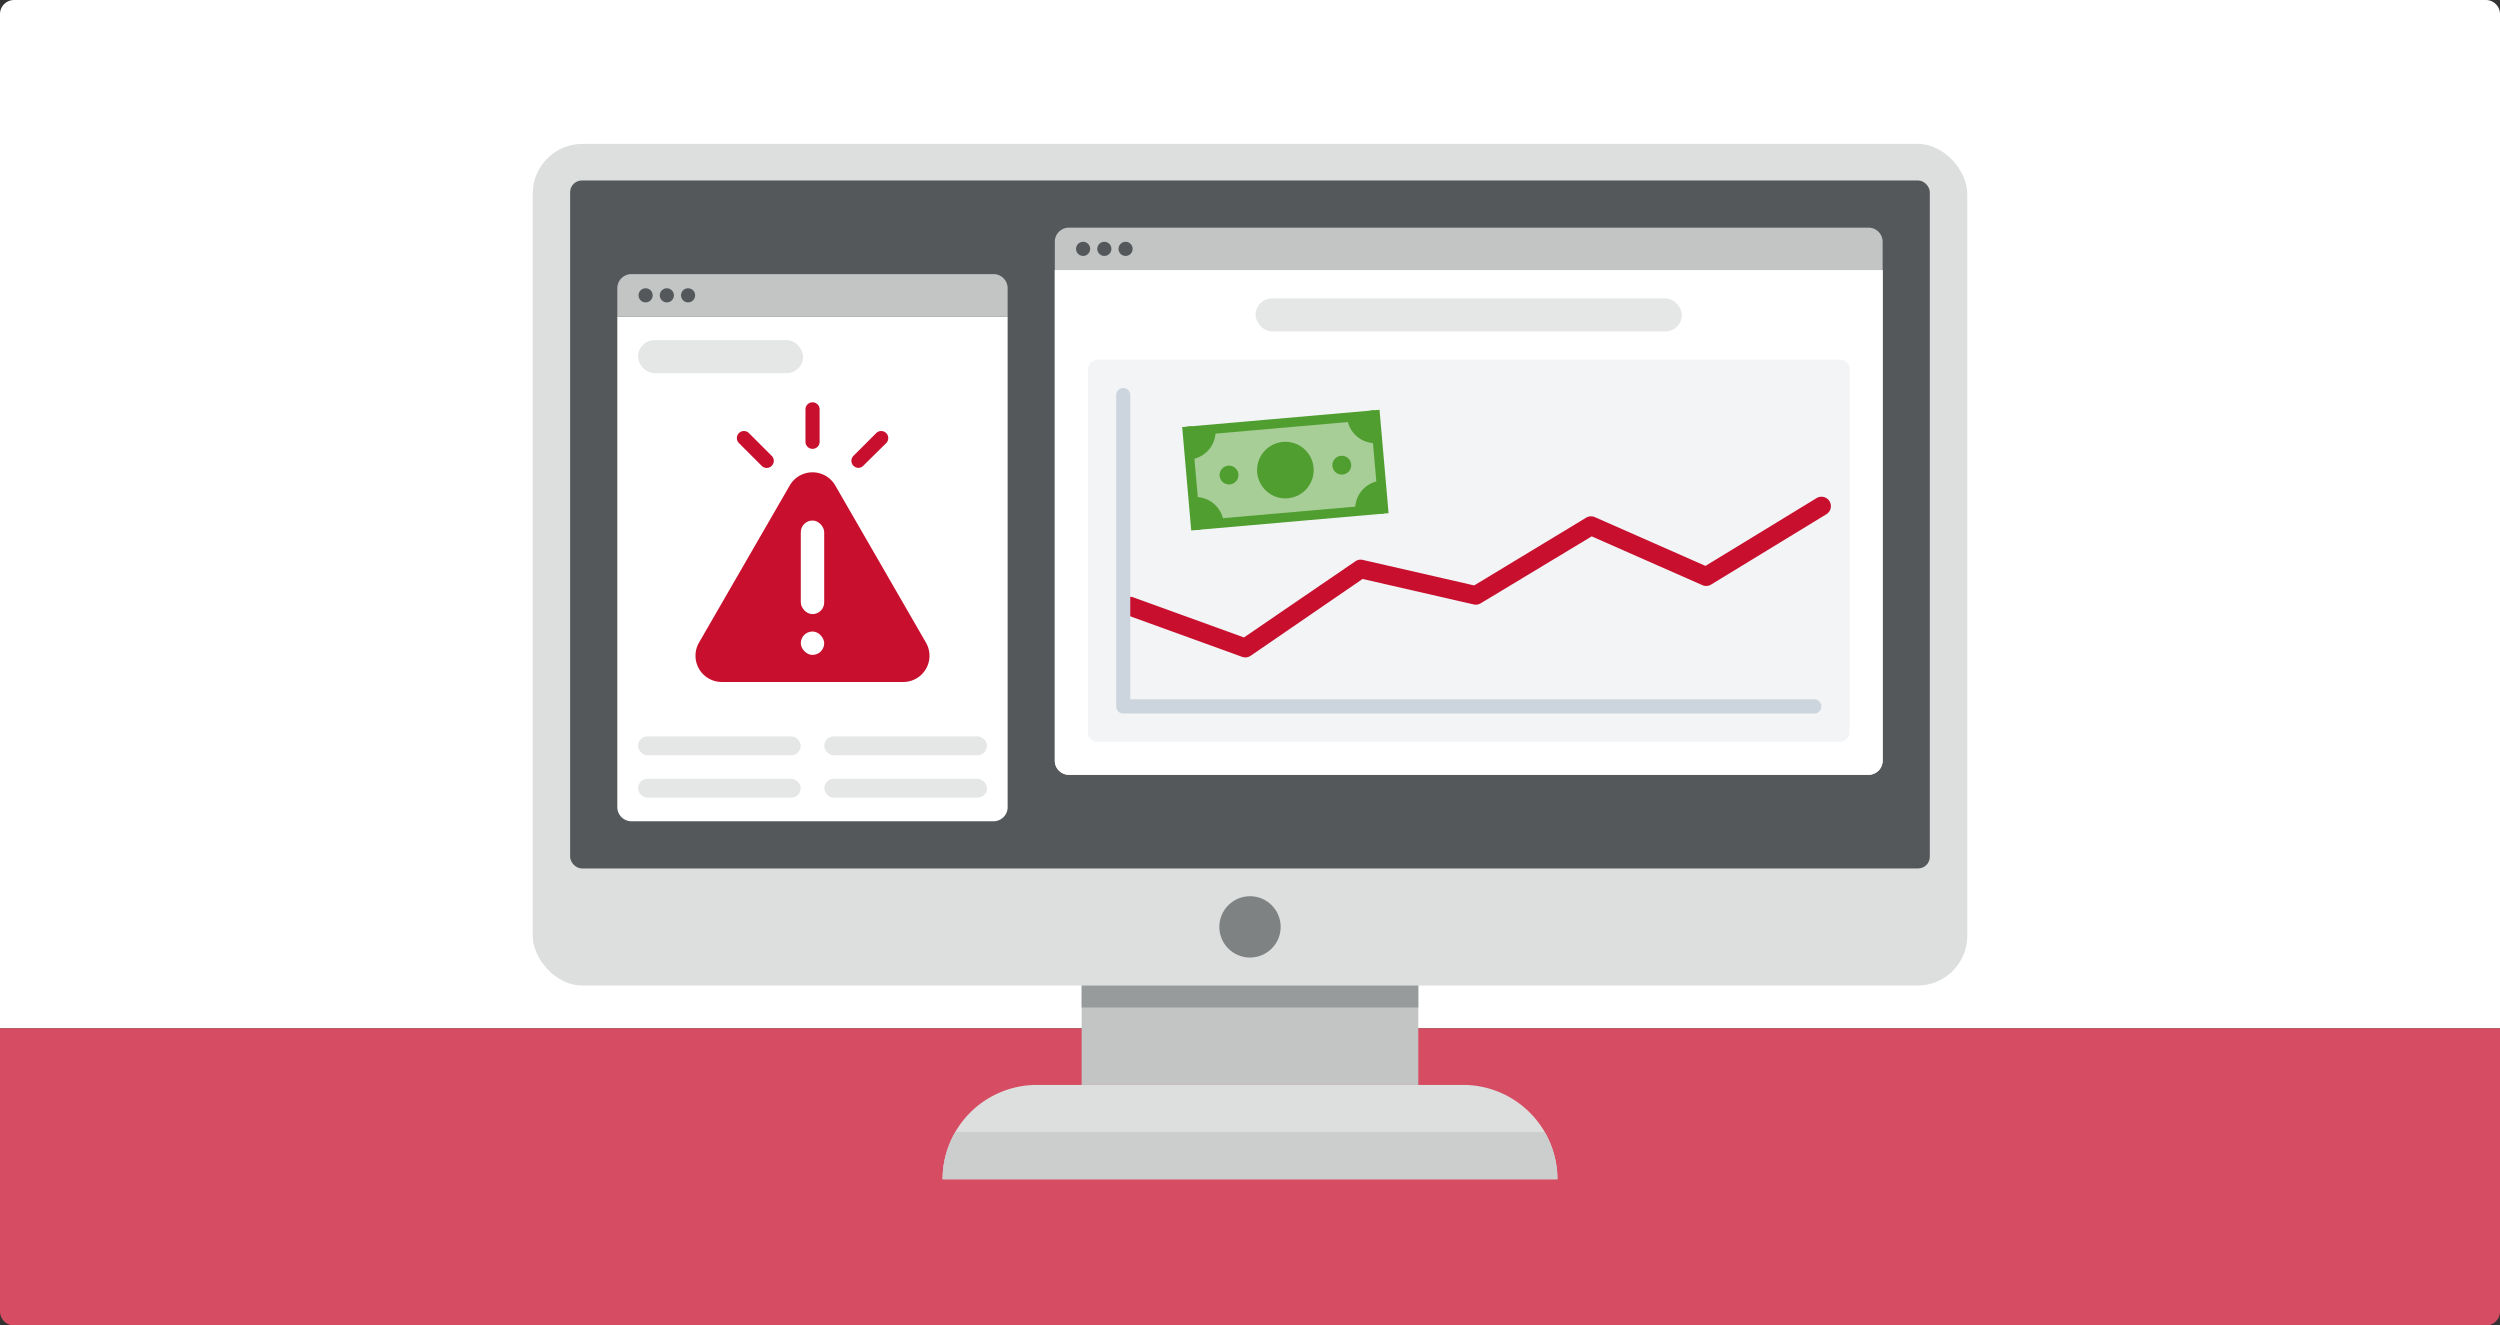 <svg xmlns="http://www.w3.org/2000/svg" viewBox="0 0 530 281"><rect x="0" y="0" width="530" height="281" fill="#333333" stroke="none"/><defs><style>.cls-1{fill:#fff;}.cls-2{fill:#d64c62;}.cls-3{fill:#dddede;}.cls-4{fill:#54585a;}.cls-5{fill:#c3c5c5;}.cls-6{fill:#989b9c;}.cls-7{fill:#7f8283;}.cls-8{fill:#cccdcd;}.cls-9{fill:#f2f4f6;}.cls-10{fill:#e5e6e6;}.cls-11{fill:#c8102e;}.cls-12{fill:#ccd4dd;}.cls-13{fill:#a7ce97;}.cls-14{fill:#509e2f;}</style></defs><g id="Layer_2" data-name="Layer 2"><g id="Spot_Illustration" data-name="Spot Illustration"><path class="cls-1" d="M3,0H527a3,3,0,0,1,3,3V218a0,0,0,0,1,0,0H0a0,0,0,0,1,0,0V3A3,3,0,0,1,3,0Z"/><path class="cls-2" d="M0,218H530a0,0,0,0,1,0,0v60a3,3,0,0,1-3,3H3a3,3,0,0,1-3-3V218a0,0,0,0,1,0,0Z"/><rect class="cls-3" x="112.94" y="30.5" width="304.12" height="178.44" rx="10.55"/><rect class="cls-4" x="120.87" y="38.26" width="288.25" height="145.85" rx="2.48"/><rect class="cls-4" x="202.07" y="-22.94" width="125.85" height="268.25" transform="translate(376.18 -153.82) rotate(90)"/><rect class="cls-5" x="229.31" y="208.94" width="71.37" height="21.06"/><rect class="cls-6" x="229.31" y="208.94" width="71.37" height="4.65"/><path class="cls-3" d="M219.83,230h90.34a20,20,0,0,1,20,20v0a0,0,0,0,1,0,0H199.83a0,0,0,0,1,0,0v0A20,20,0,0,1,219.83,230Z"/><circle class="cls-7" cx="265" cy="196.5" r="6.5"/><path class="cls-8" d="M199.83,250H330.17a19.82,19.82,0,0,0-2.7-10H202.53A19.82,19.82,0,0,0,199.83,250Z"/><path class="cls-1" d="M130.87,67.11h82.75a0,0,0,0,1,0,0v104a3,3,0,0,1-3,3H133.87a3,3,0,0,1-3-3v-104a0,0,0,0,1,0,0Z"/><path class="cls-5" d="M133.87,58.11h76.75a3,3,0,0,1,3,3v6a0,0,0,0,1,0,0H130.87a0,0,0,0,1,0,0v-6A3,3,0,0,1,133.87,58.11Z"/><circle class="cls-4" cx="136.87" cy="62.61" r="1.5"/><circle class="cls-4" cx="141.37" cy="62.61" r="1.5"/><circle class="cls-4" cx="145.87" cy="62.61" r="1.5"/><path class="cls-1" d="M223.62,57.26h175.5a0,0,0,0,1,0,0v104a3,3,0,0,1-3,3H226.62a3,3,0,0,1-3-3v-104A0,0,0,0,1,223.62,57.26Z"/><path class="cls-1" d="M223.62,57.26h175.5a0,0,0,0,1,0,0v104a3,3,0,0,1-3,3H226.62a3,3,0,0,1-3-3v-104A0,0,0,0,1,223.62,57.26Z"/><rect class="cls-9" x="270.88" y="36.01" width="81" height="161.5" rx="2" transform="translate(194.62 428.13) rotate(-90)"/><rect class="cls-9" x="276.88" y="42.01" width="69" height="149.5" transform="translate(194.62 428.13) rotate(-90)"/><path class="cls-5" d="M226.62,48.26h169.5a3,3,0,0,1,3,3v6a0,0,0,0,1,0,0H223.62a0,0,0,0,1,0,0v-6A3,3,0,0,1,226.62,48.26Z"/><circle class="cls-4" cx="229.62" cy="52.76" r="1.5"/><circle class="cls-4" cx="234.12" cy="52.76" r="1.5"/><circle class="cls-4" cx="238.62" cy="52.76" r="1.5"/><rect class="cls-10" x="135.26" y="72.11" width="35" height="7" rx="3.5"/><rect class="cls-10" x="135.26" y="156.11" width="34.49" height="4" rx="2"/><rect class="cls-10" x="135.26" y="165.11" width="34.49" height="4" rx="2"/><rect class="cls-10" x="174.75" y="156.11" width="34.49" height="4" rx="2"/><rect class="cls-10" x="174.75" y="165.11" width="34.49" height="4" rx="2"/><rect class="cls-10" x="266.19" y="63.26" width="90.37" height="7" rx="3.5"/><path class="cls-11" d="M167.43,102.91l-19.24,33.32a5.57,5.57,0,0,0,4.82,8.35h38.48a5.56,5.56,0,0,0,4.81-8.35l-19.23-33.32A5.57,5.57,0,0,0,167.43,102.91Z"/><rect class="cls-1" x="169.77" y="133.88" width="4.96" height="4.96" rx="2.48"/><rect class="cls-1" x="169.77" y="110.35" width="4.96" height="19.84" rx="2.48"/><path class="cls-11" d="M172.26,95.16a1.5,1.5,0,0,1-1.5-1.5V86.79a1.5,1.5,0,0,1,3,0v6.87A1.5,1.5,0,0,1,172.26,95.16Z"/><path class="cls-11" d="M162.54,99.2a1.47,1.47,0,0,1-1.06-.44l-4.86-4.86a1.5,1.5,0,0,1,2.12-2.12l4.86,4.86a1.49,1.49,0,0,1,0,2.12A1.45,1.45,0,0,1,162.54,99.2Z"/><path class="cls-11" d="M182,99.19a1.51,1.51,0,0,1-1.06-.44,1.49,1.49,0,0,1,0-2.12l4.85-4.85a1.5,1.5,0,0,1,2.12,2.12L183,98.75A1.51,1.51,0,0,1,182,99.19Z"/><path class="cls-11" d="M264,139.37a2,2,0,0,1-.68-.12l-24.42-8.85a2,2,0,1,1,1.37-3.76l23.45,8.5L287.33,119a2,2,0,0,1,1.58-.3l23.62,5.41,23.73-14.36a2,2,0,0,1,1.84-.12l23.46,10.34,23.52-14.35a2,2,0,1,1,2.09,3.41l-24.42,14.9a2,2,0,0,1-1.85.12l-23.46-10.34L313.91,127.9a2,2,0,0,1-1.48.24l-23.56-5.4L265.17,139A2,2,0,0,1,264,139.37Z"/><path class="cls-12" d="M239.62,148.26V83.76a1.5,1.5,0,0,0-1.49-1.5h0a1.5,1.5,0,0,0-1.49,1.5v66a1.5,1.5,0,0,0,1.5,1.5H384.63a1.5,1.5,0,0,0,1.5-1.5h0a1.5,1.5,0,0,0-1.5-1.5Z"/><rect class="cls-13" x="252.5" y="89.66" width="40" height="20" transform="translate(-7.65 24.13) rotate(-5)"/><path class="cls-14" d="M257.68,90.92a6,6,0,0,1-5.45,6.5l-.52-6Z"/><path class="cls-14" d="M252.93,105.39a6,6,0,0,1,6.5,5.45l-6,.53Z"/><path class="cls-14" d="M287.32,108.4a6,6,0,0,1,5.45-6.5l.53,6Z"/><path class="cls-14" d="M292.08,93.93a6,6,0,0,1-6.5-5.45l6-.52Z"/><circle class="cls-14" cx="272.5" cy="99.66" r="6"/><circle class="cls-14" cx="260.55" cy="100.71" r="2"/><circle class="cls-14" cx="284.46" cy="98.62" r="2"/><rect class="cls-14" x="291.42" y="86.92" width="2" height="22" transform="translate(-7.42 25.86) rotate(-5)"/><rect class="cls-14" x="251.58" y="90.41" width="2" height="22" transform="translate(-7.88 22.4) rotate(-5)"/><rect class="cls-14" x="270.63" y="69.7" width="2" height="40" transform="translate(337.31 -188.71) rotate(85)"/><rect class="cls-14" x="272.37" y="89.62" width="2" height="40" transform="translate(358.75 -172.26) rotate(85)"/></g></g></svg>